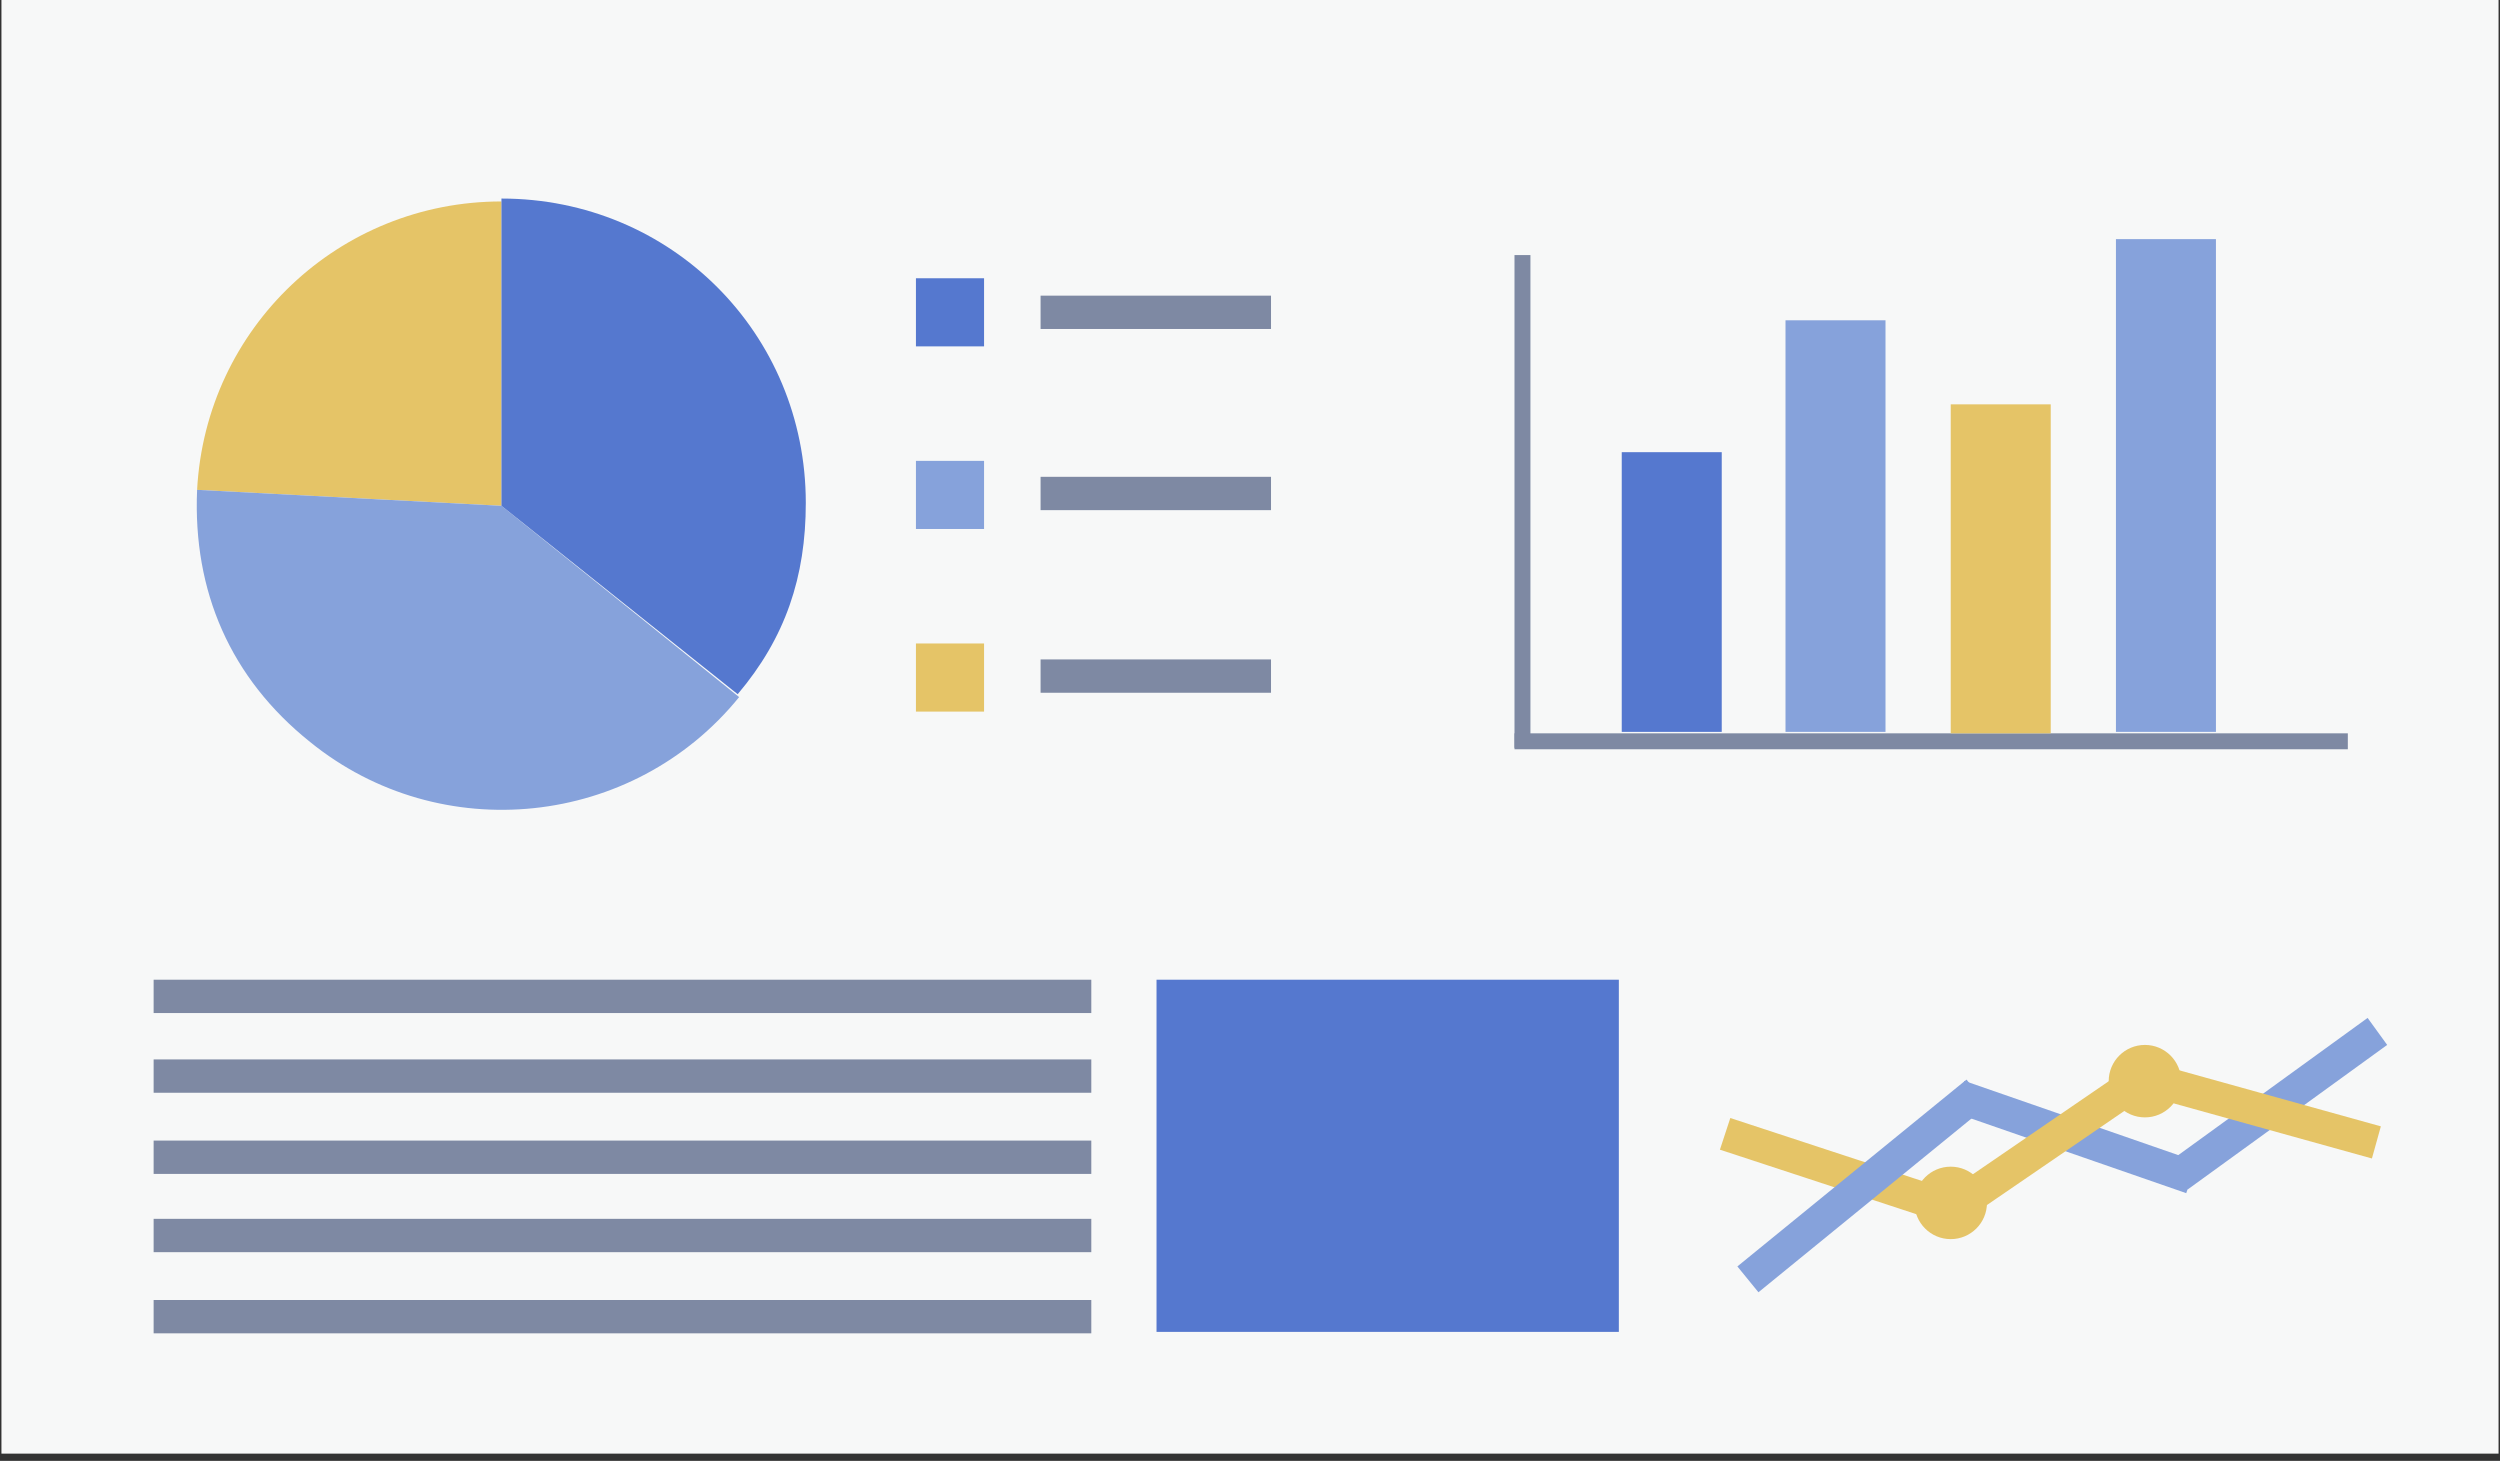 <?xml version="1.0" encoding="utf-8"?>
<!-- Generator: Adobe Illustrator 19.2.0, SVG Export Plug-In . SVG Version: 6.00 Build 0)  -->
<svg version="1.0" id="レイヤー_1" xmlns="http://www.w3.org/2000/svg" xmlns:xlink="http://www.w3.org/1999/xlink" x="0px"
	 y="0px" viewBox="0 0 172.5 100.8" style="enable-background:new 0 0 172.5 100.8;" xml:space="preserve">
<rect x="0" y="0" width="172.5" height="100.8" fill="#333333" stroke="none"/>
<style type="text/css">
	.st0{fill:#F7F8F8;}
	.st1{fill:#E5C467;}
	.st2{fill:#86A2DB;}
	.st3{fill:#5578CF;}
	.st4{fill:#7E89A3;}
</style>
<g id="Laptop_10_" transform="translate(1, 1)">
	<rect id="screen_46_" x="-0.9" y="-1" class="st0" width="172.3" height="100.3"/>
</g>
<g>
	<g>
		<g>
			<g>
				<path class="st1" d="M34.6,34.9l-21-1.1c0.6-11.2,9.8-19.9,21-19.9V34.9z"/>
			</g>
		</g>
		<g>
			<g>
				<path class="st2" d="M34.6,34.9l16.4,13.2c-7.3,9-20.6,10.4-29.6,3.1c-5.5-4.4-8.1-10.4-7.8-17.4L34.6,34.9z"/>
			</g>
		</g>
		<g>
			<g>
				<path class="st3" d="M34.6,34.9V13.7c11.7,0,21,9.3,21,21c0,5.1-1.4,9.3-4.7,13.2L34.6,34.9z"/>
			</g>
		</g>
	</g>
</g>
<rect x="10.6" y="67.6" class="st4" width="64.7" height="2.3"/>
<rect x="10.6" y="73.1" class="st4" width="64.7" height="2.3"/>
<rect x="10.6" y="78.7" class="st4" width="64.7" height="2.3"/>
<rect x="10.6" y="84.1" class="st4" width="64.7" height="2.3"/>
<rect x="10.6" y="89.7" class="st4" width="64.7" height="2.3"/>
<g>
	<g>
		<rect x="63.2" y="19.2" class="st3" width="4.7" height="4.7"/>
		<rect x="63.2" y="31.8" class="st2" width="4.7" height="4.7"/>
		<rect x="63.2" y="44.4" class="st1" width="4.7" height="4.7"/>
	</g>
	<rect x="71.8" y="20.4" class="st4" width="15.9" height="2.3"/>
	<rect x="71.8" y="32.9" class="st4" width="15.9" height="2.3"/>
	<rect x="71.8" y="45.5" class="st4" width="15.9" height="2.3"/>
</g>
<g>
	<rect x="104.5" y="17.6" class="st4" width="1.1" height="34"/>
	<rect x="104.5" y="50.6" class="st4" width="57.5" height="1.1"/>
	<rect x="111.9" y="31.2" class="st3" width="6.9" height="19.3"/>
	<rect x="123.2" y="22.1" class="st2" width="6.9" height="28.4"/>
	<rect x="134.6" y="27.9" class="st1" width="6.9" height="22.7"/>
	<rect x="146" y="16.5" class="st2" width="6.9" height="34"/>
</g>
<rect x="79.8" y="67.6" class="st3" width="31.9" height="24.3"/>
<g>
	<rect x="126" y="72.4" transform="matrix(0.312 -0.95 0.95 0.312 10.582 176.439)" class="st1" width="2.3" height="17"/>
	<g>
		<g>
			
				<rect x="118.3" y="80.7" transform="matrix(0.775 -0.632 0.632 0.775 -22.806 99.607)" class="st2" width="20.4" height="2.3"/>
			
				<rect x="142" y="69.9" transform="matrix(0.328 -0.945 0.945 0.328 22.153 188.015)" class="st2" width="2.3" height="17"/>
			<rect x="148.6" y="75.1" transform="matrix(0.81 -0.587 0.587 0.81 -14.855 106.612)" class="st2" width="17" height="2.3"/>
		</g>
		<rect x="132.9" y="77.7" transform="matrix(0.825 -0.565 0.565 0.825 -19.857 93.683)" class="st1" width="17" height="2.3"/>
		
			<rect x="154.5" y="68.1" transform="matrix(0.268 -0.964 0.964 0.268 40.22 206.067)" class="st1" width="2.3" height="17"/>
		<circle class="st1" cx="148" cy="74.6" r="2.5"/>
		<circle class="st1" cx="134.6" cy="83" r="2.5"/>
	</g>
</g>
</svg>

